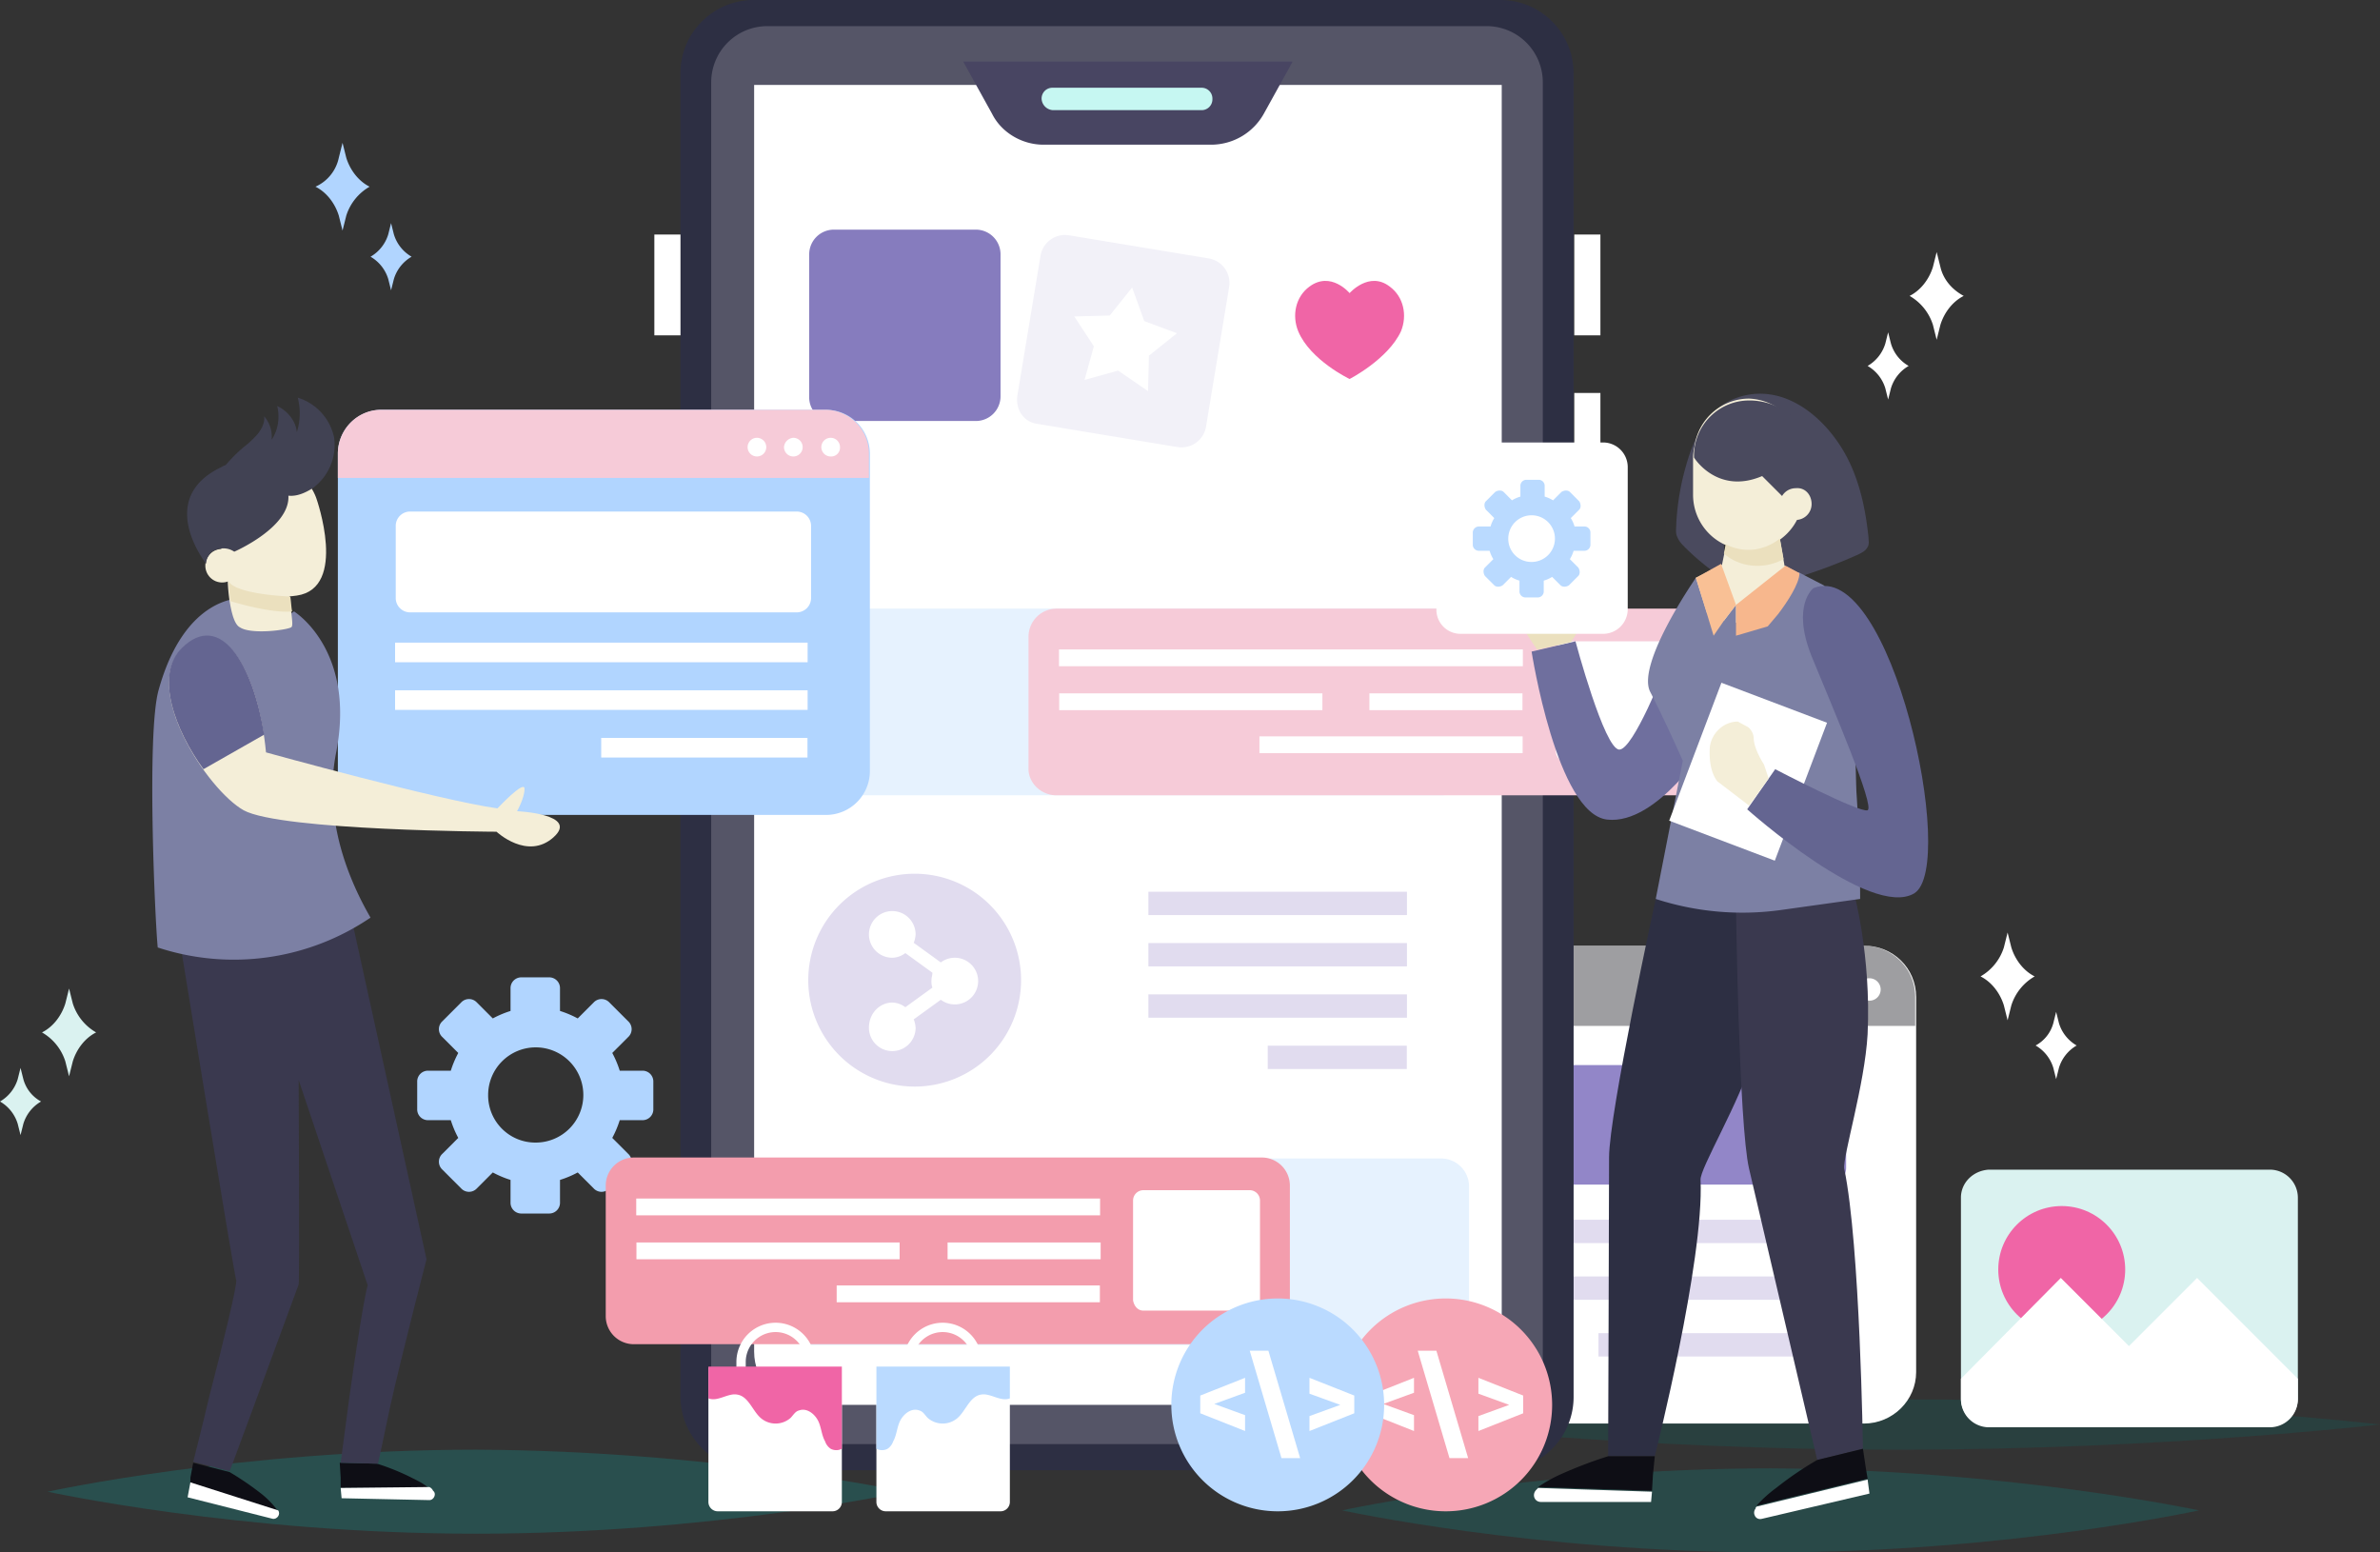 <svg xmlns="http://www.w3.org/2000/svg" width="1464.442" height="955.046" viewBox="0 0 1464.442 955.046">
  <rect x="0" y="0" width="1464.442" height="955.046" fill="#333333" stroke="none"/>
  <g id="_02" data-name="02" transform="translate(-156.567 -182.273)">
    <g id="Group_48730" data-name="Group 48730" transform="translate(185.856 182.273)">
      <g id="Group_48662" data-name="Group 48662" transform="translate(0 860.862)">
        <g id="Group_48661" data-name="Group 48661" transform="translate(0 31.012)">
          <path id="Path_60829" data-name="Path 60829" d="M684.6,239.243S566.87,265.086,421,265.086c-145.3,0-263.6-25.843-263.6-25.843S275.13,213.4,421,213.4C566.87,213.974,684.6,239.243,684.6,239.243Z" transform="translate(-157.4 -213.4)" fill="#00beb9" opacity="0.2"/>
        </g>
        <path id="Path_60831" data-name="Path 60831" d="M823.3,241.243s-117.73,25.843-263.6,25.843c-145.3,0-263.6-25.843-263.6-25.843S413.83,215.4,559.7,215.4C705.57,215.974,823.3,241.243,823.3,241.243Z" transform="translate(500.442 -172.903)" fill="#00a49f" opacity="0.2"/>
        <path id="Path_60832" data-name="Path 60832" d="M896.768,223.506s-132.661,15.506-296.334,15.506S304.1,223.506,304.1,223.506,436.761,208,600.434,208,896.768,223.506,896.768,223.506Z" transform="translate(538.385 -208)" fill="#047471" opacity="0.2"/>
      </g>
      <g id="Group_48729" data-name="Group 48729" transform="translate(64.417)">
        <g id="Group_48669" data-name="Group 48669" transform="translate(697.668 581.757)">
          <g id="Group_48665" data-name="Group 48665">
            <path id="Path_60834" data-name="Path 60834" d="M290.1,190.986V421.851c0,17.8,14.357,31.586,32.16,31.586H645.586c17.8,0,32.16-14.357,32.16-31.586V190.986c0-17.8-14.357-31.586-32.16-31.586H322.26C304.457,159.4,290.1,173.183,290.1,190.986Z" transform="translate(-290.1 -159.4)" fill="#fff"/>
          </g>
          <g id="Group_48667" data-name="Group 48667">
            <path id="Path_60835" data-name="Path 60835" d="M290.1,190.986v17.8H677.172v-17.8c0-17.8-14.357-31.586-32.16-31.586H321.686A31.494,31.494,0,0,0,290.1,190.986Z" transform="translate(-290.1 -159.4)" fill="#0e0e15" opacity="0.4"/>
            <g id="Group_48666" data-name="Group 48666" transform="translate(298.631 20.1)">
              <path id="Path_60836" data-name="Path 60836" d="M351.4,169.791a6.892,6.892,0,1,0,6.891-6.891A6.635,6.635,0,0,0,351.4,169.791Z" transform="translate(-297.991 -162.9)" fill="#fff"/>
              <path id="Path_60837" data-name="Path 60837" d="M346.7,169.791a6.892,6.892,0,1,0,6.892-6.891A6.635,6.635,0,0,0,346.7,169.791Z" transform="translate(-320.282 -162.9)" fill="#fff"/>
              <path id="Path_60838" data-name="Path 60838" d="M342.1,169.791a6.892,6.892,0,1,0,6.891-6.891A6.635,6.635,0,0,0,342.1,169.791Z" transform="translate(-342.1 -162.9)" fill="#fff"/>
            </g>
          </g>
          <path id="Path_60839" data-name="Path 60839" d="M307.737,245.709H589.714a10.294,10.294,0,0,0,10.337-10.337V182.537A10.294,10.294,0,0,0,589.714,172.2H307.737A10.294,10.294,0,0,0,297.4,182.537v52.835A10.294,10.294,0,0,0,307.737,245.709Z" transform="translate(-255.477 -98.691)" fill="#9286c8"/>
          <g id="Group_48668" data-name="Group 48668" transform="translate(42.078 168.652)">
            <rect id="Rectangle_3259" data-name="Rectangle 3259" width="300.354" height="14.357" transform="translate(300.354 14.357) rotate(180)" fill="#e1dcef"/>
            <rect id="Rectangle_3260" data-name="Rectangle 3260" width="300.354" height="14.357" transform="translate(300.354 49.247) rotate(180)" fill="#e1dcef"/>
            <rect id="Rectangle_3261" data-name="Rectangle 3261" width="149.89" height="14.357" transform="translate(299.99 84.136) rotate(180)" fill="#e1dcef"/>
          </g>
        </g>
        <path id="Path_60840" data-name="Path 60840" d="M197,227.121v16.654a6.635,6.635,0,0,0,6.892,6.892h13.783a62.217,62.217,0,0,0,4.594,10.911l-9.763,9.763a6.609,6.609,0,0,0,0,9.763l11.486,11.486a6.609,6.609,0,0,0,9.763,0l9.763-9.763a62.232,62.232,0,0,0,10.911,4.594V301.2a6.635,6.635,0,0,0,6.891,6.892h16.655a6.635,6.635,0,0,0,6.891-6.892V287.421a62.227,62.227,0,0,0,10.911-4.594l9.763,9.763a6.609,6.609,0,0,0,9.763,0L326.79,281.1a6.609,6.609,0,0,0,0-9.763l-9.763-9.763a62.229,62.229,0,0,0,4.594-10.911H335.4a6.635,6.635,0,0,0,6.891-6.892V227.121a6.635,6.635,0,0,0-6.891-6.891H321.621a62.225,62.225,0,0,0-4.594-10.912l9.763-9.763a6.609,6.609,0,0,0,0-9.763L315.3,178.306a6.609,6.609,0,0,0-9.763,0l-9.763,9.763a62.228,62.228,0,0,0-10.911-4.594V169.691a6.635,6.635,0,0,0-6.891-6.891H261.32a6.635,6.635,0,0,0-6.891,6.891v13.783a62.227,62.227,0,0,0-10.911,4.594l-9.763-9.763a6.609,6.609,0,0,0-9.763,0l-11.486,11.486a6.609,6.609,0,0,0,0,9.763l9.763,9.763a62.219,62.219,0,0,0-4.594,10.911H203.891A6.635,6.635,0,0,0,197,227.121Zm43.646,8.04a29.289,29.289,0,1,1,29.289,29.289A29.046,29.046,0,0,1,240.646,235.161Z" transform="translate(-33.997 438.483)" fill="#b1d5ff"/>
        <g id="Group_48695" data-name="Group 48695" transform="translate(279.01)">
          <g id="Group_48677" data-name="Group 48677" transform="translate(29.912)">
            <g id="Group_48675" data-name="Group 48675" transform="translate(16.031)">
              <g id="Group_48674" data-name="Group 48674">
                <g id="Group_48673" data-name="Group 48673">
                  <g id="Group_48672" data-name="Group 48672">
                    <g id="Group_48671" data-name="Group 48671">
                      <g id="Group_48670" data-name="Group 48670">
                        <path id="Path_60841" data-name="Path 60841" d="M270.569,962.609H729.427A45.1,45.1,0,0,0,774.8,917.24V103.469A45.1,45.1,0,0,0,729.427,58.1H270.569A45.1,45.1,0,0,0,225.2,103.469v813.77C225.2,941.934,245.874,962.609,270.569,962.609Z" transform="translate(-225.2 -58.1)" fill="#2d2f43"/>
                      </g>
                    </g>
                  </g>
                  <path id="Path_60842" data-name="Path 60842" d="M228.5,95.357V898.791a34.559,34.559,0,0,0,34.457,34.458H705.736a34.559,34.559,0,0,0,34.457-34.458V95.357A34.559,34.559,0,0,0,705.736,60.9H262.957A34.559,34.559,0,0,0,228.5,95.357Z" transform="translate(-209.548 -44.82)" fill="#555567"/>
                  <path id="Path_60843" data-name="Path 60843" d="M693.107,67.2V846.513c0,18.377-14.357,32.735-31.586,32.735H264.686c-17.8,0-31.586-14.932-31.586-32.735V67.2Z" transform="translate(-187.731 -14.939)" fill="#fff"/>
                  <path id="Path_60844" data-name="Path 60844" d="M304.889,115.812H408.261a37.19,37.19,0,0,0,32.16-18.952l17.8-32.16H255.5l17.8,32.16C279.046,108.346,291.68,115.812,304.889,115.812Z" transform="translate(-81.49 -26.797)" fill="#484562"/>
                  <path id="Path_60845" data-name="Path 60845" d="M270.792,81.283H362.1A6.635,6.635,0,0,0,369,74.392h0A6.635,6.635,0,0,0,362.1,67.5H270.792a6.635,6.635,0,0,0-6.892,6.891h0A7.411,7.411,0,0,0,270.792,81.283Z" transform="translate(-41.649 -13.517)" fill="#c6f7f2"/>
                </g>
              </g>
            </g>
            <g id="Group_48676" data-name="Group 48676" transform="translate(0 144.286)">
              <rect id="Rectangle_3262" data-name="Rectangle 3262" width="16.08" height="62.023" transform="translate(582.127 62.023) rotate(180)" fill="#fff"/>
              <rect id="Rectangle_3263" data-name="Rectangle 3263" width="16.08" height="62.023" transform="translate(582.127 159.495) rotate(180)" fill="#fff"/>
              <rect id="Rectangle_3264" data-name="Rectangle 3264" width="16.08" height="62.023" transform="translate(16.08 62.023) rotate(180)" fill="#fff"/>
            </g>
          </g>
          <g id="Group_48678" data-name="Group 48678" transform="translate(124.621 537.537)">
            <path id="Path_60846" data-name="Path 60846" d="M304.369,282.638h0a65.44,65.44,0,0,0,65.469-65.469h0A65.44,65.44,0,0,0,304.369,151.7h0A65.44,65.44,0,0,0,238.9,217.169h0A65.44,65.44,0,0,0,304.369,282.638Z" transform="translate(-238.9 -151.7)" fill="#e1dcef"/>
            <path id="Path_60847" data-name="Path 60847" d="M259.757,211.981a13.721,13.721,0,0,1,8.04,2.871l16.654-12.06a11.193,11.193,0,0,1-.574-4.594c0-1.723.574-2.872.574-4.594L267.8,181.543a13.721,13.721,0,0,1-8.04,2.871,14.357,14.357,0,1,1,14.357-14.357,16.767,16.767,0,0,1-1.148,5.169l16.654,12.06a14.357,14.357,0,1,1,0,22.972l-16.654,12.06a16.764,16.764,0,0,1,1.149,5.169,14.357,14.357,0,1,1-28.715,0C245.4,218.3,252.292,211.981,259.757,211.981Z" transform="translate(-208.071 -132.728)" fill="#fff"/>
          </g>
          <g id="Group_48682" data-name="Group 48682" transform="translate(125.195 141.276)">
            <g id="Group_48679" data-name="Group 48679" transform="translate(273.937)">
              <path id="Path_60848" data-name="Path 60848" d="M301.632,200.43H389.5A15.2,15.2,0,0,0,404.43,185.5V97.632A15.2,15.2,0,0,0,389.5,82.7H301.632A15.2,15.2,0,0,0,286.7,97.632V185.5A14.828,14.828,0,0,0,301.632,200.43Z" transform="translate(-286.7 -82.7)" fill="#fff"/>
              <path id="Path_60849" data-name="Path 60849" d="M299.876,91.687c13.209-9.763,24.694,4.02,24.694,4.02s12.06-13.783,24.694-4.02c8.614,6.317,10.911,17.8,6.892,27.566-8.04,17.229-31.586,29.289-31.586,29.289s-24.12-11.486-31.586-29.289C288.964,109.49,291.262,98,299.876,91.687Z" transform="translate(-265.993 -56.656)" fill="#f065a6"/>
            </g>
            <g id="Group_48681" data-name="Group 48681">
              <path id="Path_60851" data-name="Path 60851" d="M253.932,200.43H341.8A15.2,15.2,0,0,0,356.73,185.5V97.632A15.2,15.2,0,0,0,341.8,82.7H253.932A15.2,15.2,0,0,0,239,97.632V185.5A14.485,14.485,0,0,0,253.932,200.43Z" transform="translate(-239 -82.7)" fill="#867cbe"/>
            </g>
          </g>
          <g id="Group_48684" data-name="Group 48684" transform="translate(310.117 524.328)">
            <path id="Path_60852" data-name="Path 60852" d="M271.2,166.629V290.1a17.278,17.278,0,0,0,17.229,17.229H461.29A17.278,17.278,0,0,0,478.519,290.1V166.629A17.278,17.278,0,0,0,461.29,149.4H288.429A16.921,16.921,0,0,0,271.2,166.629Z" transform="translate(-271.2 -149.4)" fill="#fff"/>
            <g id="Group_48683" data-name="Group 48683" transform="translate(23.798 24.284)">
              <rect id="Rectangle_3265" data-name="Rectangle 3265" width="159.079" height="14.357" transform="translate(159.079 14.357) rotate(180)" fill="#e1dcef"/>
              <rect id="Rectangle_3266" data-name="Rectangle 3266" width="159.079" height="14.357" transform="translate(159.079 45.926) rotate(180)" fill="#e1dcef"/>
              <rect id="Rectangle_3267" data-name="Rectangle 3267" width="159.079" height="14.357" transform="translate(159.079 77.496) rotate(180)" fill="#e1dcef"/>
              <rect id="Rectangle_3268" data-name="Rectangle 3268" width="85.569" height="14.357" transform="translate(158.993 109.071) rotate(180)" fill="#e1dcef"/>
            </g>
          </g>
          <g id="Group_48686" data-name="Group 48686" transform="translate(253.103 144.562)">
            <g id="Group_48685" data-name="Group 48685">
              <path id="Path_60853" data-name="Path 60853" d="M273.492,199.438,360.21,213.8a15.312,15.312,0,0,0,17.229-12.06L391.8,115.018a15.312,15.312,0,0,0-12.06-17.229L293.018,83.432a15.312,15.312,0,0,0-17.229,12.06L261.432,182.21C260.283,190.824,265.452,198.29,273.492,199.438Z" transform="translate(-261.272 -83.272)" fill="#f2f1f8"/>
            </g>
            <path id="Path_60854" data-name="Path 60854" d="M303.006,88.9l-13.783,17.229L267.4,106.7l12.06,18.377-5.743,20.675,20.674-5.743,18.377,12.634.574-21.823,17.229-13.783-20.1-7.466Z" transform="translate(-232.209 -56.58)" fill="#fff"/>
          </g>
          <path id="Path_60855" data-name="Path 60855" d="M253.629,297.058h386.5a17.278,17.278,0,0,0,17.229-17.229v-80.4A17.278,17.278,0,0,0,640.127,182.2h-386.5A17.278,17.278,0,0,0,236.4,199.429v80.4A16.921,16.921,0,0,0,253.629,297.058Z" transform="translate(-126.136 530.495)" fill="#a8d0fc" opacity="0.284"/>
          <path id="Path_60856" data-name="Path 60856" d="M253.629,238.158h386.5a17.278,17.278,0,0,0,17.229-17.229v-80.4A17.278,17.278,0,0,0,640.127,123.3h-386.5A17.278,17.278,0,0,0,236.4,140.529v80.4A17.278,17.278,0,0,0,253.629,238.158Z" transform="translate(-126.136 251.138)" fill="#a8d0fc" opacity="0.284"/>
          <g id="Group_48690" data-name="Group 48690" transform="translate(260.125 374.438)">
            <path id="Path_60857" data-name="Path 60857" d="M279.753,238.158h386.5a17.278,17.278,0,0,0,17.229-17.229v-80.4A17.278,17.278,0,0,0,666.25,123.3h-386.5a17.278,17.278,0,0,0-17.229,17.229v80.4C261.95,230.118,269.99,238.158,279.753,238.158Z" transform="translate(-262.495 -123.3)" fill="#f6cbd8"/>
            <g id="Group_48689" data-name="Group 48689" transform="translate(18.763 20.1)">
              <path id="Path_60858" data-name="Path 60858" d="M325.317,200.884h65.469a6.373,6.373,0,0,0,6.317-6.317V133.117a6.373,6.373,0,0,0-6.317-6.317H325.317A6.373,6.373,0,0,0,319,133.117v61.449A6.373,6.373,0,0,0,325.317,200.884Z" transform="translate(-13.26 -126.8)" fill="#fff"/>
              <g id="Group_48688" data-name="Group 48688" transform="translate(0 5.001)">
                <rect id="Rectangle_3269" data-name="Rectangle 3269" width="285.423" height="10.337" transform="translate(285.423 10.337) rotate(180)" fill="#fff"/>
                <g id="Group_48687" data-name="Group 48687" transform="translate(0.129 27.024)">
                  <rect id="Rectangle_3270" data-name="Rectangle 3270" width="94.184" height="10.337" transform="translate(285.062 10.337) rotate(180)" fill="#fff"/>
                  <rect id="Rectangle_3271" data-name="Rectangle 3271" width="161.95" height="10.337" transform="translate(161.95 10.337) rotate(180)" fill="#fff"/>
                </g>
                <rect id="Rectangle_3272" data-name="Rectangle 3272" width="161.95" height="10.337" transform="translate(285.294 63.817) rotate(180)" fill="#fff"/>
              </g>
            </g>
          </g>
          <g id="Group_48694" data-name="Group 48694" transform="translate(0 712.121)">
            <path id="Path_60859" data-name="Path 60859" d="M234.429,296.958h386.5a17.278,17.278,0,0,0,17.229-17.229v-80.4A17.278,17.278,0,0,0,620.927,182.1h-386.5A17.278,17.278,0,0,0,217.2,199.329v80.4A17.278,17.278,0,0,0,234.429,296.958Z" transform="translate(-217.2 -182.1)" fill="#f39dad"/>
            <g id="Group_48693" data-name="Group 48693" transform="translate(18.763 20.1)">
              <path id="Path_60860" data-name="Path 60860" d="M280.017,259.684h65.469a6.373,6.373,0,0,0,6.317-6.317V191.917a6.373,6.373,0,0,0-6.317-6.317H280.017a6.373,6.373,0,0,0-6.317,6.317v61.449C274.274,256.812,276.572,259.684,280.017,259.684Z" transform="translate(32.012 -185.6)" fill="#fff"/>
              <g id="Group_48692" data-name="Group 48692" transform="translate(0 5.139)">
                <rect id="Rectangle_3273" data-name="Rectangle 3273" width="285.423" height="10.337" transform="translate(285.423 10.337) rotate(180)" fill="#fff"/>
                <g id="Group_48691" data-name="Group 48691" transform="translate(0.129 27.025)">
                  <rect id="Rectangle_3274" data-name="Rectangle 3274" width="94.184" height="10.337" transform="translate(285.632 10.337) rotate(180)" fill="#fff"/>
                  <rect id="Rectangle_3275" data-name="Rectangle 3275" width="161.95" height="10.337" transform="translate(161.95 10.337) rotate(180)" fill="#fff"/>
                </g>
                <rect id="Rectangle_3276" data-name="Rectangle 3276" width="161.95" height="10.337" transform="translate(285.288 63.812) rotate(180)" fill="#fff"/>
              </g>
            </g>
          </g>
        </g>
        <g id="Group_48709" data-name="Group 48709" transform="translate(0 244.648)">
          <g id="Group_48700" data-name="Group 48700" transform="translate(114.188 7.466)">
            <g id="Group_48696" data-name="Group 48696">
              <path id="Path_60861" data-name="Path 60861" d="M188.5,128.992V324.251a26.96,26.96,0,0,0,26.992,26.992H488.854a26.96,26.96,0,0,0,26.992-26.992V128.992A26.96,26.96,0,0,0,488.854,102H215.492A26.96,26.96,0,0,0,188.5,128.992Z" transform="translate(-188.5 -102)" fill="#b1d5ff"/>
            </g>
            <g id="Group_48698" data-name="Group 48698">
              <path id="Path_60862" data-name="Path 60862" d="M188.5,128.992v14.932H515.272V128.992A26.96,26.96,0,0,0,488.28,102H214.917C200.56,102,188.5,114.06,188.5,128.992Z" transform="translate(-188.5 -102)" fill="#f6cbd8"/>
              <g id="Group_48697" data-name="Group 48697" transform="translate(252.114 17.229)">
                <path id="Path_60863" data-name="Path 60863" d="M240.3,110.743a5.755,5.755,0,0,0,5.743,5.743,5.426,5.426,0,0,0,5.743-5.743,5.743,5.743,0,1,0-11.486,0Z" transform="translate(-194.931 -105)" fill="#fff"/>
                <path id="Path_60864" data-name="Path 60864" d="M236.3,110.743A5.743,5.743,0,1,0,242.043,105,6.176,6.176,0,0,0,236.3,110.743Z" transform="translate(-213.903 -105)" fill="#fff"/>
                <path id="Path_60865" data-name="Path 60865" d="M232.4,110.743A5.743,5.743,0,1,0,238.143,105,5.755,5.755,0,0,0,232.4,110.743Z" transform="translate(-232.4 -105)" fill="#fff"/>
              </g>
            </g>
            <path id="Path_60866" data-name="Path 60866" d="M203.314,174.923H441.645a8.832,8.832,0,0,0,8.614-8.614V121.514a8.832,8.832,0,0,0-8.614-8.614H203.314a8.832,8.832,0,0,0-8.614,8.614v44.795A8.832,8.832,0,0,0,203.314,174.923Z" transform="translate(-159.094 -50.302)" fill="#fff"/>
            <g id="Group_48699" data-name="Group 48699" transform="translate(35.206 143.253)">
              <rect id="Rectangle_3277" data-name="Rectangle 3277" width="253.837" height="12.06" transform="translate(253.837 12.06) rotate(180)" fill="#fff"/>
              <rect id="Rectangle_3278" data-name="Rectangle 3278" width="253.837" height="12.06" transform="translate(253.837 41.367) rotate(180)" fill="#fff"/>
              <rect id="Rectangle_3279" data-name="Rectangle 3279" width="126.918" height="12.06" transform="translate(253.75 70.674) rotate(180)" fill="#fff"/>
            </g>
          </g>
          <g id="Group_48708" data-name="Group 48708">
            <g id="Group_48707" data-name="Group 48707">
              <g id="Group_48704" data-name="Group 48704">
                <g id="Group_48703" data-name="Group 48703">
                  <g id="Group_48701" data-name="Group 48701" transform="translate(16.559 313.563)">
                    <path id="Path_60867" data-name="Path 60867" d="M172.7,223.989l1.723-9.189,22.4,5.743a179.131,179.131,0,0,1,20.1,13.783,53.829,53.829,0,0,1,9.763,10.337h0L172.7,227.434Z" transform="translate(-165.809 126.903)" fill="#0e0e15"/>
                    <path id="Path_60868" data-name="Path 60868" d="M228.106,234.129c1.723,2.3-.574,5.743-3.446,5.169L172.4,226.089l1.723-9.189Z" transform="translate(-167.231 136.863)" fill="#fff"/>
                    <path id="Path_60869" data-name="Path 60869" d="M189.274,223.989,188.7,214.8l22.972.574a142.921,142.921,0,0,1,22.4,9.189c3.446,1.723,6.891,3.446,9.189,5.743H189.274Z" transform="translate(-89.922 126.903)" fill="#0e0e15"/>
                    <path id="Path_60870" data-name="Path 60870" d="M243.358,217.4a4.485,4.485,0,0,1,2.3,2.3c2.3,1.723.574,5.743-2.3,5.743l-53.983-1.148-.574-6.317Z" transform="translate(-89.448 139.235)" fill="#fff"/>
                    <path id="Path_60871" data-name="Path 60871" d="M206.532,384.442c-1.149-2.3-35.032-210.765-35.032-210.765,54.558-5.169,104.521-18.377,104.521-18.377l47.666,216.508s-15.506,59.726-22.4,90.738c-4.02,19.526-7.466,35.032-7.466,35.032L270.852,497s2.3-17.8,5.168-39.052c4.02-29.289,9.763-65.469,11.486-70.063l-42.5-126.344s.574,124.047,0,125.77-16.08,43.646-28.14,76.381c-7.466,20.1-13.783,37.329-14.357,38.478h0l-22.4-5.743s4.594-17.8,9.763-39.626C197.917,425.791,207.68,386.165,206.532,384.442Z" transform="translate(-171.5 -155.3)" fill="#3a394f"/>
                  </g>
                  <path id="Path_60872" data-name="Path 60872" d="M171.967,336.989c-1.723-17.229-6.891-132.661.574-158.5,16.08-58,50.538-56.281,50.538-56.281,10.337,24.695,32.735,8.04,32.735,8.04s38.478,23.546,25.843,87.292c-8.04,41.349,8.614,79.252,21.249,101.075A149.76,149.76,0,0,1,171.967,336.989Z" transform="translate(-168.617 1.268)" fill="#7c80a4"/>
                  <g id="Group_48702" data-name="Group 48702" transform="translate(21.426)">
                    <path id="Path_60873" data-name="Path 60873" d="M234.621,127.8s19.526,55.132-12.06,59.726c-31.012,4.594-46.518-16.08-46.518-29.863s-2.3-40.775,23.546-48.24C226.581,101.952,234.621,127.8,234.621,127.8Z" transform="translate(-155.067 -65.772)" fill="#f4eed8"/>
                    <circle id="Ellipse_604" data-name="Ellipse 604" cx="10.337" cy="10.337" r="10.337" transform="translate(11.213 93.035)" fill="#f4eed8"/>
                    <path id="Path_60874" data-name="Path 60874" d="M193.9,143.2c.574-.574,1.149-.574,2.3-1.149a97.885,97.885,0,0,1,10.912-10.912,57.171,57.171,0,0,0,8.614-8.04c2.3-2.871,4.594-6.891,4.02-10.911a18.909,18.909,0,0,1,4.594,14.357c4.02-5.743,5.169-13.783,3.446-20.674,6.317,2.871,11.486,9.189,12.06,16.08a38.234,38.234,0,0,0,.574-21.249,32.637,32.637,0,0,1,22.4,24.695A32.941,32.941,0,0,1,249.6,156.406c-4.594,2.871-9.763,5.169-14.932,4.594,1.149,19.526-33.309,34.457-33.309,34.457-6.892-4.594-13.783,0-13.783,0-4.02,4.02-3.446,7.466-3.446,7.466S151.974,162.723,193.9,143.2Z" transform="translate(-172.347 -100.7)" fill="#414253"/>
                    <path id="Path_60875" data-name="Path 60875" d="M176.7,118.4v11.486a118.466,118.466,0,0,0,1.149,12.06c1.149,6.892,2.872,14.357,6.317,16.08,6.891,4.594,28.714,1.723,31.586,0,1.149-.574.574-4.594,0-9.763-.574-2.871-.574-5.743-1.148-9.189h0c-1.723-9.763-3.446-18.952-3.446-18.952Z" transform="translate(-151.704 -16.75)" fill="#f4eed8"/>
                    <path id="Path_60876" data-name="Path 60876" d="M176.8,120.4a118.442,118.442,0,0,0,1.149,12.06c9.189,2.871,28.14,7.466,37.9,6.317-.574-2.871-.574-5.743-1.149-9.189h0C214.129,129.589,181.969,128.44,176.8,120.4Z" transform="translate(-151.23 -7.265)" fill="#ebe0be"/>
                  </g>
                </g>
              </g>
              <g id="Group_48706" data-name="Group 48706" transform="translate(10.22 146.354)">
                <path id="Path_60877" data-name="Path 60877" d="M230.084,197.589s105.669,29.289,142.424,34.457c0,0,16.654-17.8,16.654-12.06s-4.594,13.783-4.594,13.783,38.477,1.723,22.4,16.08-35.032-3.446-35.032-3.446-132.661-.574-155.633-13.209c-22.4-12.634-63.172-74.658-37.9-99.352S225.489,148.774,230.084,197.589Z" transform="translate(-170.335 -125.712)" fill="#f4eed8"/>
                <g id="Group_48705" data-name="Group 48705">
                  <path id="Path_60878" data-name="Path 60878" d="M178.458,133.74C202,110.769,222.1,143.5,229,187.15L191.667,208.4C174.438,184.852,161.229,150.395,178.458,133.74Z" transform="translate(-170.396 -126.184)" fill="#646591"/>
                </g>
              </g>
            </g>
          </g>
        </g>
        <g id="Group_48712" data-name="Group 48712" transform="translate(730.402 798.839)">
          <g id="Group_48710" data-name="Group 48710">
            <path id="Path_60879" data-name="Path 60879" d="M361.269,328.138h0a65.44,65.44,0,0,0,65.469-65.469h0A65.44,65.44,0,0,0,361.269,197.2h0A65.44,65.44,0,0,0,295.8,262.669h0A65.44,65.44,0,0,0,361.269,328.138Z" transform="translate(-295.8 -197.2)" fill="#f6a7b6"/>
          </g>
          <g id="Group_48711" data-name="Group 48711" transform="translate(18.377 32.16)">
            <path id="Path_60880" data-name="Path 60880" d="M310.7,205.7l27.566,10.911v10.912L310.7,238.435v-9.189l18.952-6.891L310.7,215.463Z" transform="translate(-243.508 -189.046)" fill="#fff"/>
            <path id="Path_60881" data-name="Path 60881" d="M315.686,202.8l19.526,66.043H323.726L304.2,202.8Z" transform="translate(-274.337 -202.8)" fill="#fff"/>
            <path id="Path_60882" data-name="Path 60882" d="M326.566,238.434,299,227.523V216.611L326.566,205.7v9.189l-18.952,6.892,18.952,6.891Z" transform="translate(-299 -189.046)" fill="#fff"/>
          </g>
        </g>
        <g id="Group_48713" data-name="Group 48713" transform="translate(1112.88 719.587)">
          <path id="Path_60883" data-name="Path 60883" d="M362.4,200.629V324.1a17.278,17.278,0,0,0,17.229,17.229H552.49A17.278,17.278,0,0,0,569.719,324.1V200.629A17.278,17.278,0,0,0,552.49,183.4H379.629C369.866,183.974,362.4,191.44,362.4,200.629Z" transform="translate(-362.4 -183.4)" fill="#daf2f0"/>
          <circle id="Ellipse_605" data-name="Ellipse 605" cx="39.052" cy="39.052" r="39.052" transform="translate(22.972 22.397)" fill="#f065a6"/>
          <path id="Path_60884" data-name="Path 60884" d="M362.4,257.023v12.634a17.278,17.278,0,0,0,17.229,17.229H552.49a17.278,17.278,0,0,0,17.229-17.229V257.023L507.7,195l-41.923,41.923L423.849,195Z" transform="translate(-362.4 -128.382)" fill="#fff"/>
        </g>
        <g id="Group_48716" data-name="Group 48716" transform="translate(627.03 798.839)">
          <g id="Group_48714" data-name="Group 48714">
            <path id="Path_60885" data-name="Path 60885" d="M343.269,328.138h0a65.44,65.44,0,0,0,65.469-65.469h0A65.44,65.44,0,0,0,343.269,197.2h0A65.44,65.44,0,0,0,277.8,262.669h0A65.44,65.44,0,0,0,343.269,328.138Z" transform="translate(-277.8 -197.2)" fill="#badaff"/>
          </g>
          <g id="Group_48715" data-name="Group 48715" transform="translate(17.803 32.16)">
            <path id="Path_60886" data-name="Path 60886" d="M292.6,205.7l27.566,10.911v10.912L292.6,238.435v-9.189l18.952-6.891L292.6,215.463Z" transform="translate(-225.408 -189.046)" fill="#fff"/>
            <path id="Path_60887" data-name="Path 60887" d="M297.686,202.8l19.526,66.043H305.726L286.2,202.8Z" transform="translate(-255.763 -202.8)" fill="#fff"/>
            <path id="Path_60888" data-name="Path 60888" d="M308.466,238.434,280.9,227.523V216.611L308.466,205.7v9.189l-18.952,6.892,18.952,6.891Z" transform="translate(-280.9 -189.046)" fill="#fff"/>
          </g>
        </g>
        <g id="Group_48718" data-name="Group 48718" transform="translate(342.182 813.771)">
          <g id="Group_48717" data-name="Group 48717" transform="translate(17.229)">
            <path id="Path_60889" data-name="Path 60889" d="M273.7,232.535V223.92a18.377,18.377,0,0,0-36.755,0v8.614H231.2V223.92a24.12,24.12,0,0,1,48.24,0v8.614Z" transform="translate(-231.2 -199.8)" fill="#fff"/>
          </g>
          <path id="Path_60890" data-name="Path 60890" d="M228.2,204.5v83.272a5.755,5.755,0,0,0,5.743,5.743h70.638a5.755,5.755,0,0,0,5.743-5.743v-82.7H228.2Z" transform="translate(-228.2 -177.508)" fill="#fff"/>
          <path id="Path_60891" data-name="Path 60891" d="M228.2,204.5v19.526h0c5.743,2.3,12.06-3.446,17.8-2.3,6.891,1.148,9.189,9.763,14.357,14.357a13.974,13.974,0,0,0,18.377,0c1.723-1.723,2.871-4.02,5.169-4.594,4.594-1.723,9.189,1.723,11.486,5.743s2.3,9.189,4.594,13.209a8.931,8.931,0,0,0,3.446,4.594,7.322,7.322,0,0,0,6.892,0V204.5Z" transform="translate(-228.2 -177.508)" fill="#f065a6"/>
        </g>
        <g id="Group_48720" data-name="Group 48720" transform="translate(445.554 813.771)">
          <g id="Group_48719" data-name="Group 48719" transform="translate(16.654)">
            <path id="Path_60892" data-name="Path 60892" d="M254.843,232.535V223.92a18.377,18.377,0,0,1,36.755,0v8.614h5.743V223.92a24.12,24.12,0,0,0-48.24,0v8.614Z" transform="translate(-249.1 -199.8)" fill="#fff"/>
          </g>
          <path id="Path_60893" data-name="Path 60893" d="M328.324,204.5v83.272a5.755,5.755,0,0,1-5.743,5.743H251.943a5.755,5.755,0,0,1-5.743-5.743v-82.7h82.124Z" transform="translate(-246.2 -177.508)" fill="#fff"/>
          <path id="Path_60894" data-name="Path 60894" d="M328.324,204.5v19.526h0c-5.743,2.3-12.06-3.446-17.8-2.3-6.891,1.148-9.189,9.763-14.357,14.357a13.974,13.974,0,0,1-18.377,0c-1.723-1.723-2.871-4.02-5.169-4.594-4.594-1.723-9.189,1.723-11.486,5.743s-2.3,9.189-4.594,13.209a8.931,8.931,0,0,1-3.446,4.594,7.322,7.322,0,0,1-6.892,0V204.5Z" transform="translate(-246.2 -177.508)" fill="#badaff"/>
        </g>
        <g id="Group_48728" data-name="Group 48728" transform="translate(790.129 242.22)">
          <g id="Group_48726" data-name="Group 48726" transform="translate(45.34)">
            <path id="Path_60895" data-name="Path 60895" d="M437.114,139.46c8.04,15.506,11.486,32.735,13.209,49.389,0,1.723.574,4.02-.574,5.743-1.149,2.3-3.446,3.446-5.743,4.594a315.934,315.934,0,0,1-68.341,21.823c14.932-6.891,23.546-26.417,17.8-41.923-1.723-4.594-4.594-9.189-9.189-10.911-6.317-2.3-13.783.574-17.8,5.743s-5.168,12.06-5.168,18.952a69.178,69.178,0,0,0,4.594,24.12,147.76,147.76,0,0,1-28.14-21.823c-2.3-2.3-4.02-4.02-5.169-6.891-1.149-2.3-.574-5.169-.574-8.04a158.913,158.913,0,0,1,6.317-36.755c4.594-16.08,12.634-32.735,28.14-39.626C396.339,91.219,423.905,114.191,437.114,139.46Z" transform="translate(-229.765 -100.277)" fill="#4a4a5e"/>
            <path id="Path_60896" data-name="Path 60896" d="M398.524,143.454S379,193.418,370.384,193.418c-9.189,0-26.992-66.618-26.992-66.618L316.4,133.117s15.506,99.927,46.518,103.372,62.6-47.666,62.6-47.666Z" transform="translate(-303.162 25.518)" fill="#6f6f9e"/>
            <g id="Group_48725" data-name="Group 48725" transform="translate(14.684 3.002)">
              <g id="Group_48723" data-name="Group 48723" transform="translate(0 303.226)">
                <path id="Path_60897" data-name="Path 60897" d="M353.889,154.4s-28.714,131.513-28.714,159.079-.574,183.773-.574,183.773h28.715s30.437-120.6,28.14-169.99c-.574-6.892,24.12-47.666,32.735-76.955,13.209-47.092,11.486-87.292,11.486-87.292Z" transform="translate(-278.954 -149.806)" fill="#2d2f43"/>
                <g id="Group_48721" data-name="Group 48721" transform="translate(0 347.446)">
                  <path id="Path_60898" data-name="Path 60898" d="M331.457,225.012A269.359,269.359,0,0,1,360.172,214.1h28.715l-1.149,11.486-.574,9.763-70.064-2.3A85.062,85.062,0,0,1,331.457,225.012Z" transform="translate(-314.526 -214.1)" fill="#0e0e15"/>
                  <path id="Path_60899" data-name="Path 60899" d="M319.226,217.5l70.063,2.3-.574,6.317H320.949c-4.02,0-5.743-4.594-2.872-7.466Z" transform="translate(-316.652 -197.974)" fill="#fff"/>
                </g>
                <path id="Path_60900" data-name="Path 60900" d="M338.3,162.789s1.723,134.384,8.04,161.376,41.923,179.179,41.923,179.179l28.14-6.892s-1.723-125.2-11.486-172.287c-1.149-6.892,12.634-51.686,14.357-82.7,2.3-48.815-8.614-87.867-8.614-87.867Z" transform="translate(-213.976 -153.6)" fill="#3a394f"/>
                <g id="Group_48722" data-name="Group 48722" transform="translate(135.472 342.852)">
                  <path id="Path_60901" data-name="Path 60901" d="M352.56,237.42a210.087,210.087,0,0,1,25.269-17.229l28.14-6.892,1.723,11.486,1.149,6.891L340.5,248.332A76.231,76.231,0,0,1,352.56,237.42Z" transform="translate(-339.013 -213.3)" fill="#0e0e15"/>
                  <path id="Path_60902" data-name="Path 60902" d="M341.728,233.254,410.069,216.6l1.149,8.614L345.174,240.72c-4.02,1.148-6.317-3.446-4.02-6.317C341.154,233.829,341.154,233.829,341.728,233.254Z" transform="translate(-340.241 -197.648)" fill="#fff"/>
                </g>
              </g>
              <g id="Group_48724" data-name="Group 48724" transform="translate(97.907)">
                <path id="Path_60903" data-name="Path 60903" d="M401.466,127.02v22.972a29.994,29.994,0,0,1-2.3,12.06,33.837,33.837,0,0,1-65.469-12.06V126.446c.574-13.209,10.911-23.546,24.12-23.546h18.952c13.209,0,24.12,10.337,24.12,23.546C401.466,126.446,401.466,126.446,401.466,127.02Z" transform="translate(-333.7 -90.84)" fill="#f4eed8"/>
                <path id="Path_60904" data-name="Path 60904" d="M400.992,135.257v.574a33.383,33.383,0,0,1-12.06,25.269,34.12,34.12,0,0,1-21.249,7.466c-17.8,0-32.735-14.357-33.883-32.16v-1.723A33.945,33.945,0,0,1,367.683,100.8,34.729,34.729,0,0,1,400.992,135.257Z" transform="translate(-333.226 -100.8)" fill="#f4eed8"/>
                <path id="Path_60905" data-name="Path 60905" d="M405.012,159.578c0,4.02-5.169,7.466-6.317,10.912l-22.972-22.972C348.732,159,334.374,137.18,333.8,136.032h0v-1.149A33.945,33.945,0,0,1,367.683,101h1.148a40.77,40.77,0,0,1,38.478,50.538Z" transform="translate(-333.226 -99.851)" fill="#4a4a5e"/>
                <path id="Path_60906" data-name="Path 60906" d="M362.526,120.2a9.763,9.763,0,1,1-9.763-9.763C358.506,109.866,362.526,114.46,362.526,120.2Z" transform="translate(-289.591 -55.308)" fill="#f4eed8"/>
              </g>
              <path id="Path_60907" data-name="Path 60907" d="M350.28,235.407l-16.655,85h0a172.763,172.763,0,0,0,76.381,6.892L459.4,320.4c0-16.08-.574-40.2-2.3-66.043-.574-15.506-.574-33.883-1.723-48.815-3.446-37.9-9.763-68.341-18.378-78.1l-15.506-8.04-63.172,3.446s-36.755,52.835-28.14,70.064C339.369,210.712,350.28,235.407,350.28,235.407Z" transform="translate(-258.691 -12.582)" fill="#7c80a4"/>
              <path id="Path_60908" data-name="Path 60908" d="M334,147.983l6.891,21.823a43.093,43.093,0,0,0,10.337,4.594l7.466-9.763v10.912h1.723c8.04,0,16.08-2.3,23.546-5.169,5.743-7.466,13.209-18.952,13.209-25.269l-8.614-4.594L383.963,114.1l-29.289,3.446-4.594,22.4Z" transform="translate(-234.37 -37.719)" fill="#f4eed8"/>
              <path id="Path_60909" data-name="Path 60909" d="M338.149,119.246s16.08,9.763,33.309-3.446l2.3,12.634-1.149.574c-11.486,5.743-25.843,4.594-35.606-4.02h0Z" transform="translate(-220.142 -29.656)" fill="#ebe0be"/>
              <path id="Path_60910" data-name="Path 60910" d="M338.3,142.82v18.952l19.526-5.743s2.871-3.446,6.317-7.466c5.743-7.466,13.209-18.952,13.209-25.269l-8.614-4.594Z" transform="translate(-213.976 -15.902)" fill="#f7b78d"/>
              <path id="Path_60911" data-name="Path 60911" d="M334,127.114l6.891,22.4,4.02,13.209,6.317-9.189,7.466-9.763L349.506,118.5Z" transform="translate(-234.37 -16.851)" fill="#f9c095"/>
            </g>
            <rect id="Rectangle_3280" data-name="Rectangle 3280" width="69.489" height="90.738" transform="translate(162.884 287.286) rotate(-159.256)" fill="#fff"/>
            <path id="Path_60912" data-name="Path 60912" d="M380.275,122.2s-13.783,10.337-1.149,41.923c13.209,32.16,39.052,92.461,34.458,94.758-5.169,1.723-56.855-25.269-56.855-25.269L339.5,258.3s75.806,67.766,102.8,51.686C469.29,293.334,427.941,103.244,380.275,122.2Z" transform="translate(-193.601 -2.612)" fill="#646591"/>
            <path id="Path_60913" data-name="Path 60913" d="M335.614,150.906c1.149-8.614,8.614-15.506,17.229-15.506l6.317,3.446h0a9.26,9.26,0,0,1,3.446,7.466c.574,6.891,6.317,15.506,6.317,15.506l2.871,8.614-12.06,16.654-19.526-14.932C336.189,166.986,335.04,158.946,335.614,150.906Z" transform="translate(-212.687 66.307)" fill="#f4eed8"/>
            <path id="Path_60914" data-name="Path 60914" d="M351.453,152.609s13.783-19.526,6.892-19.526a15.329,15.329,0,0,0-10.911,4.594s-21.249-17.8-31.012-16.08S330.779,157.2,330.779,157.2Z" transform="translate(-314.095 0.283)" fill="#ebe0be"/>
          </g>
          <g id="Group_48727" data-name="Group 48727" transform="translate(0 29.994)">
            <path id="Path_60915" data-name="Path 60915" d="M321.132,223.23H409A15.2,15.2,0,0,0,423.93,208.3V120.432A15.2,15.2,0,0,0,409,105.5H321.132A15.2,15.2,0,0,0,306.2,120.432V208.3A14.828,14.828,0,0,0,321.132,223.23Z" transform="translate(-306.2 -105.5)" fill="#fff"/>
            <path id="Path_60916" data-name="Path 60916" d="M310.1,141.66v8.04a3.705,3.705,0,0,0,3.446,3.446h6.892a20.4,20.4,0,0,0,2.3,5.169l-5.169,5.169c-1.149,1.149-1.149,3.446,0,5.169l5.743,5.743c1.149,1.149,3.446,1.149,5.169,0l5.169-5.169a20.4,20.4,0,0,0,5.169,2.3v6.891a3.706,3.706,0,0,0,3.446,3.446h8.04a3.706,3.706,0,0,0,3.446-3.446v-6.891a20.4,20.4,0,0,0,5.169-2.3l5.168,5.169c1.149,1.149,3.446,1.149,5.169,0l5.743-5.743c1.149-1.149,1.149-3.446,0-5.169l-5.169-5.169a20.4,20.4,0,0,0,2.3-5.169h6.892a3.705,3.705,0,0,0,3.446-3.446v-8.04a3.705,3.705,0,0,0-3.446-3.446H372.7a20.4,20.4,0,0,0-2.3-5.169l5.169-5.169c1.149-1.149,1.149-3.446,0-5.169l-5.743-5.743c-1.149-1.149-3.446-1.149-5.169,0l-5.169,5.169a20.4,20.4,0,0,0-5.168-2.3v-6.892a3.706,3.706,0,0,0-3.446-3.446h-8.04a3.706,3.706,0,0,0-3.446,3.446v6.892a20.4,20.4,0,0,0-5.169,2.3l-5.169-5.169c-1.149-1.149-3.446-1.149-5.169,0l-5.743,5.743c-1.149,1.149-1.149,3.446,0,5.169l5.169,5.169a20.4,20.4,0,0,0-2.3,5.169H314.12A3.84,3.84,0,0,0,310.1,141.66Zm21.823,4.02a14.357,14.357,0,1,1,14.357,14.357A14.218,14.218,0,0,1,331.923,145.68Z" transform="translate(-287.703 -86.528)" fill="#badaff"/>
          </g>
        </g>
      </g>
    </g>
    <g id="Group_48731" data-name="Group 48731" transform="translate(1305.724 337.332)">
      <path id="Path_60917" data-name="Path 60917" d="M366.757,100.591,365.034,93.7l-1.723,6.892A23.813,23.813,0,0,1,352.4,114.375h0a23.813,23.813,0,0,1,10.911,13.783l1.723,6.891,1.723-6.891a23.814,23.814,0,0,1,10.911-13.783h0A23.343,23.343,0,0,1,366.757,100.591Z" transform="translate(-352.4 -44.311)" fill="#fff"/>
      <path id="Path_60918" data-name="Path 60918" d="M375.852,94.289l-2.3-9.189-2.3,9.189c-2.3,7.466-7.466,14.357-14.357,17.8h0a31.453,31.453,0,0,1,14.357,17.8l2.3,9.189,2.3-9.189c2.3-7.466,7.466-14.357,14.357-17.8h0C382.743,108.072,377.574,101.754,375.852,94.289Z" transform="translate(-331.057 -85.1)" fill="#fff"/>
    </g>
    <g id="Group_48732" data-name="Group 48732" transform="translate(1375.213 755.99)">
      <path id="Path_60919" data-name="Path 60919" d="M381.312,173.391l1.723-6.891,1.723,6.891a23.814,23.814,0,0,0,10.912,13.783h0a23.814,23.814,0,0,0-10.912,13.783l-1.723,6.891-1.723-6.891A23.814,23.814,0,0,0,370.4,187.174h0A22.178,22.178,0,0,0,381.312,173.391Z" transform="translate(-336.517 -117.685)" fill="#fff"/>
      <path id="Path_60920" data-name="Path 60920" d="M378.857,167.189l2.3-9.189,2.3,9.189c2.3,7.466,7.466,14.357,14.357,17.8h0a31.454,31.454,0,0,0-14.357,17.8l-2.3,9.189-2.3-9.189c-2.3-7.466-7.466-14.357-14.357-17.8h0A31.454,31.454,0,0,0,378.857,167.189Z" transform="translate(-364.5 -158)" fill="#fff"/>
    </g>
    <g id="Group_48734" data-name="Group 48734" transform="translate(156.567 790.447)">
      <g id="Group_48733" data-name="Group 48733">
        <path id="Path_60921" data-name="Path 60921" d="M166.657,179.392l-1.723-6.891-1.723,6.891A23.814,23.814,0,0,1,152.3,193.174h0a23.813,23.813,0,0,1,10.912,13.783l1.723,6.891,1.723-6.891a23.813,23.813,0,0,1,10.911-13.783h0A22.178,22.178,0,0,1,166.657,179.392Z" transform="translate(-152.3 -123.685)" fill="#daf2f0"/>
        <path id="Path_60922" data-name="Path 60922" d="M175.752,173.189l-2.3-9.189-2.3,9.189c-2.3,7.466-7.466,14.357-14.357,17.8h0a31.455,31.455,0,0,1,14.357,17.8l2.3,9.189,2.3-9.189c2.3-7.466,7.466-14.357,14.357-17.8h0A31.455,31.455,0,0,1,175.752,173.189Z" transform="translate(-130.957 -164)" fill="#daf2f0"/>
      </g>
    </g>
    <g id="Group_48736" data-name="Group 48736" transform="translate(350.678 270.14)">
      <g id="Group_48735" data-name="Group 48735">
        <path id="Path_60923" data-name="Path 60923" d="M202.912,88.891,204.634,82l1.723,6.891a23.813,23.813,0,0,0,10.912,13.783h0a23.813,23.813,0,0,0-10.912,13.783l-1.723,6.891-1.723-6.891A23.814,23.814,0,0,0,192,102.674h0A23.813,23.813,0,0,0,202.912,88.891Z" transform="translate(-158.117 -32.611)" fill="#b1d5ff"/>
        <path id="Path_60924" data-name="Path 60924" d="M200.457,82.589l2.3-9.189,2.3,9.189c2.3,7.466,7.466,14.357,14.357,17.8h0a31.455,31.455,0,0,0-14.357,17.8l-2.3,9.189-2.3-9.189c-2.3-7.466-7.466-14.357-14.357-17.8h0A25.087,25.087,0,0,0,200.457,82.589Z" transform="translate(-186.1 -73.4)" fill="#b1d5ff"/>
      </g>
    </g>
  </g>
</svg>
